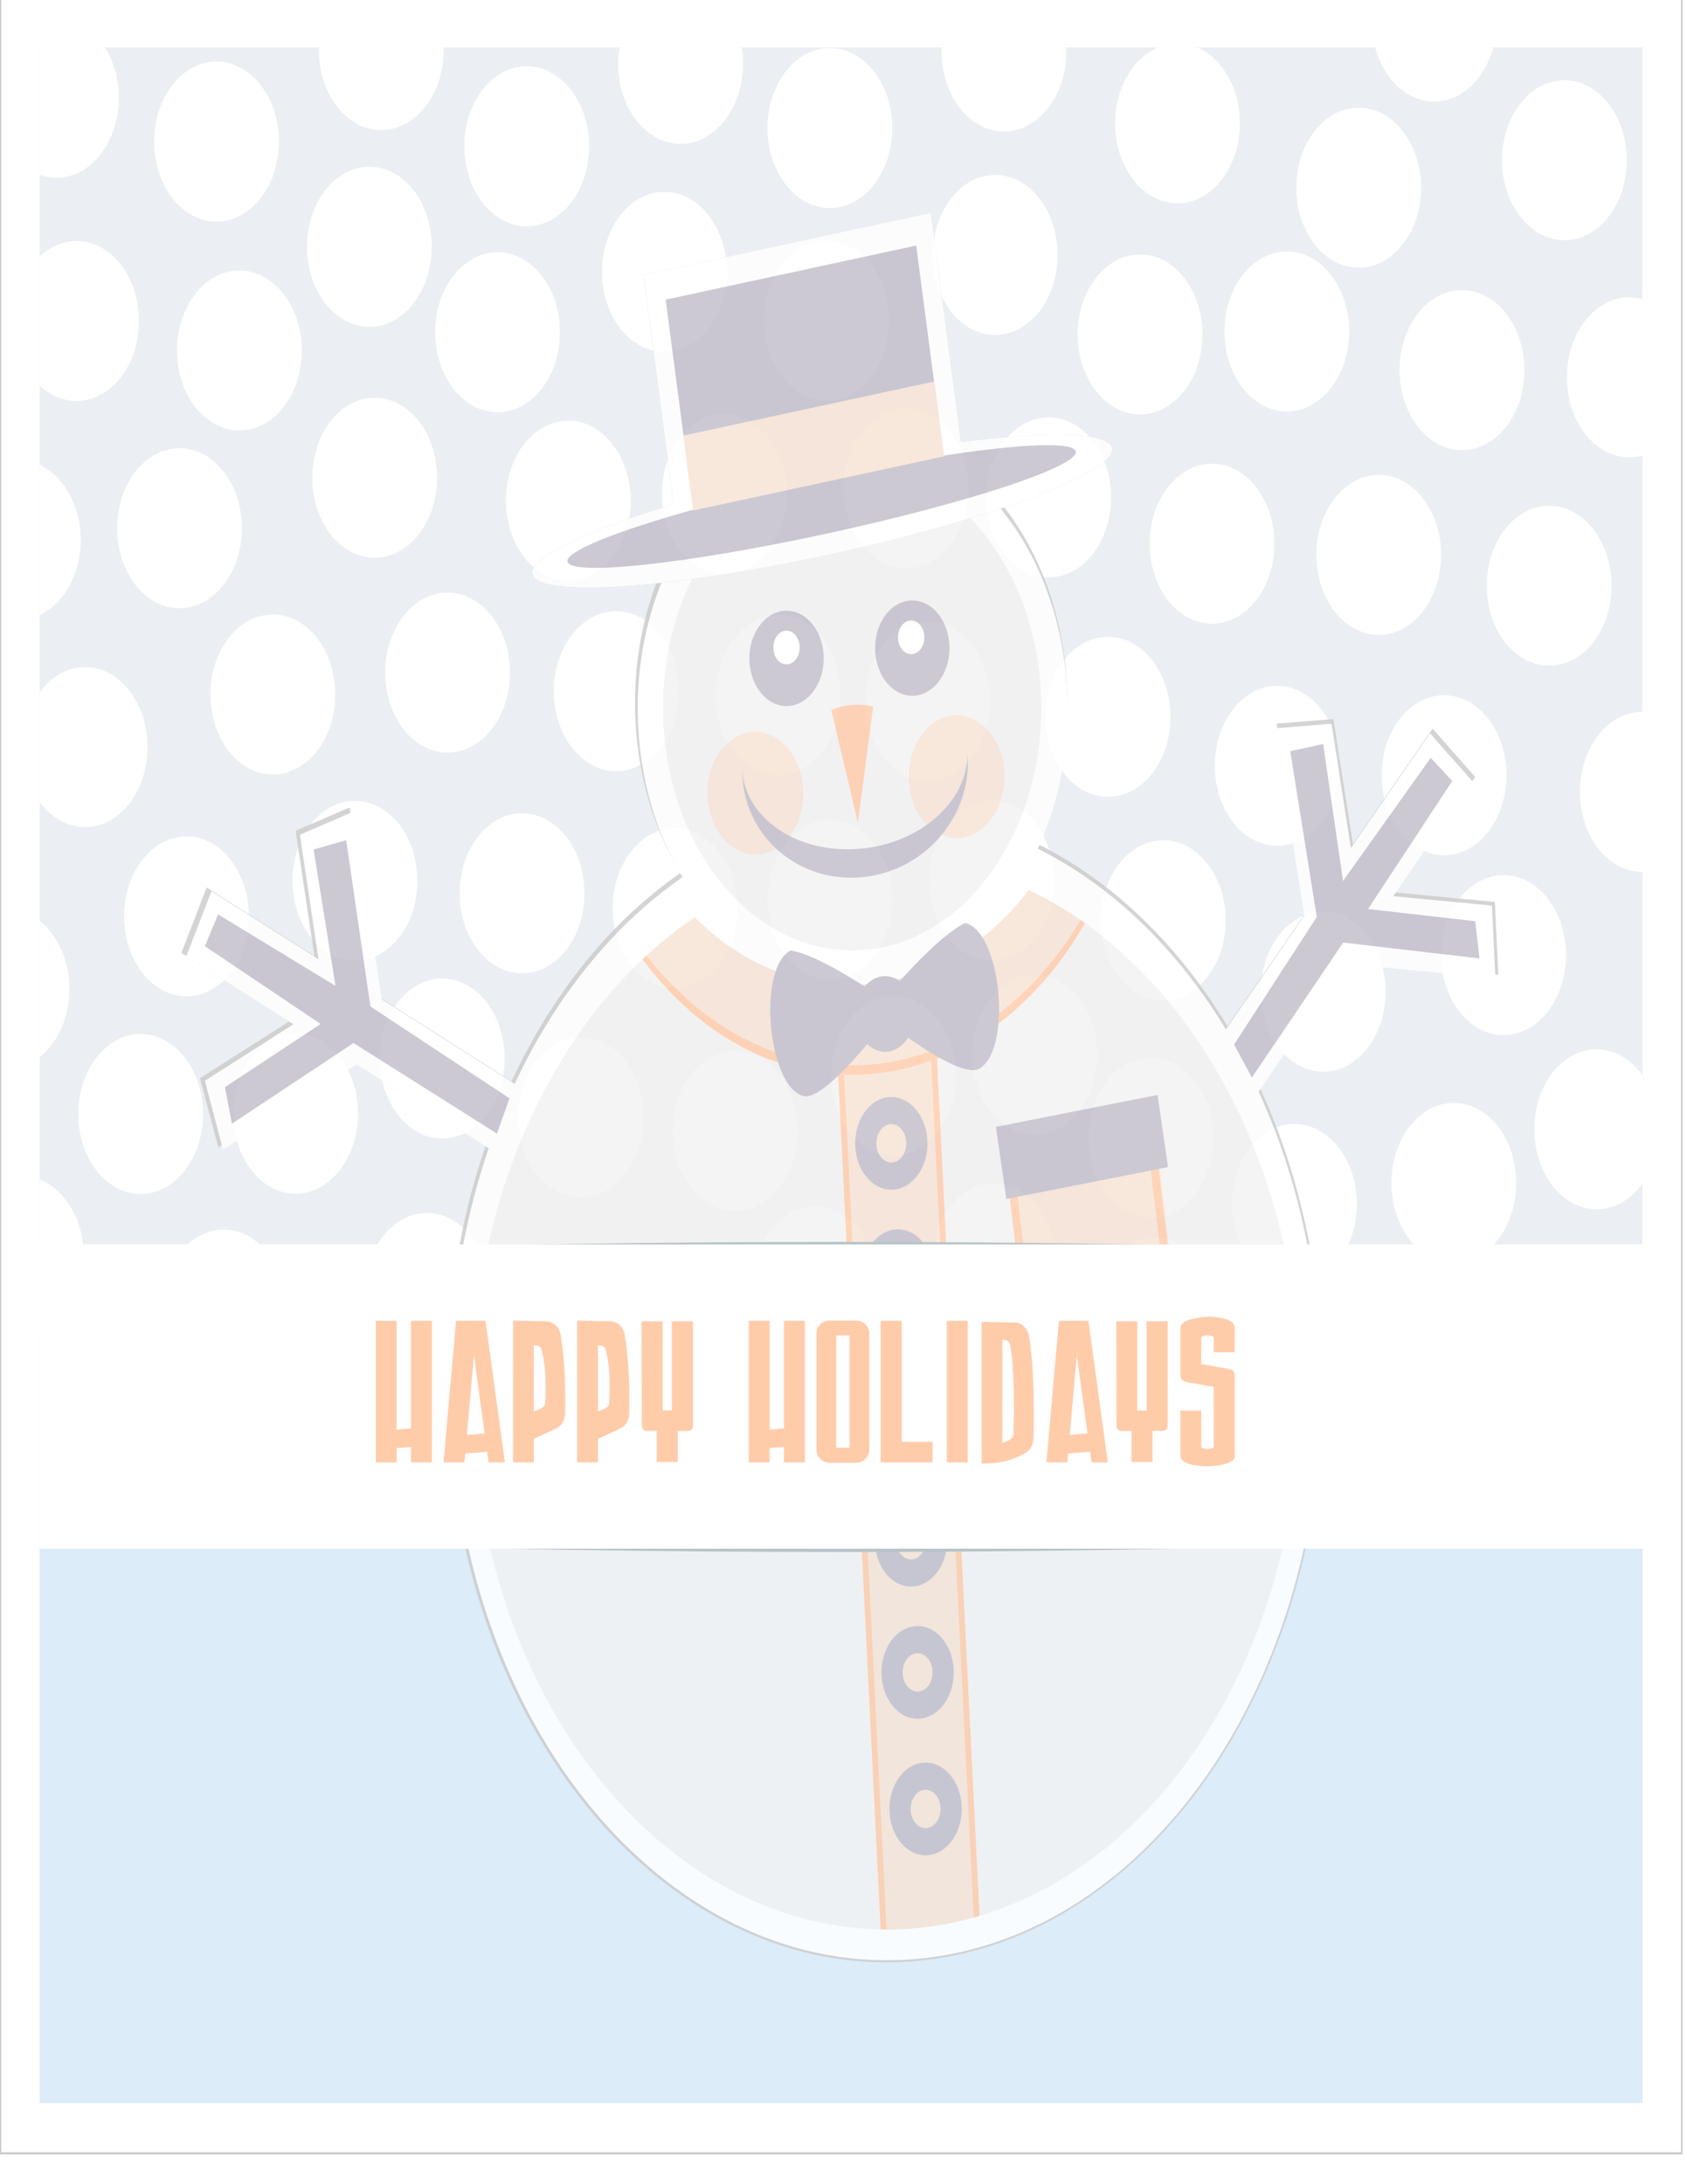 <?xml version="1.0" encoding="UTF-8" standalone="no"?>
<!-- Created with Inkscape (http://www.inkscape.org/) -->

<svg
   xmlns:dc="http://purl.org/dc/elements/1.1/"
   xmlns:cc="http://creativecommons.org/ns#"
   xmlns:rdf="http://www.w3.org/1999/02/22-rdf-syntax-ns#"
   xmlns:svg="http://www.w3.org/2000/svg"
   xmlns="http://www.w3.org/2000/svg"
   xmlns:sodipodi="http://sodipodi.sourceforge.net/DTD/sodipodi-0.dtd"
   xmlns:inkscape="http://www.inkscape.org/namespaces/inkscape"
   id="svg2"
   sodipodi:docname="Christmas_watermark_snowman.svg"
   viewBox="0 0 850 1100"
   version="1.1"
   inkscape:version="0.91 r13843"
   width="850"
   height="1100">
  <title
     id="title4491">Christmas_watermark_snowman</title>
  <defs
     id="defs4">
    <clipPath
       id="clipPath4848"
       clipPathUnits="userSpaceOnUse">
      <path
         id="path4850"
         style="fill:#ebebeb"
         inkscape:connector-curvature="0"
         d="m 1116.9,51.172 952.38,0 0,952.38 -952.38,0 z" />
    </clipPath>
    <filter
       style="color-interpolation-filters:sRGB"
       id="filter6932"
       inkscape:collect="always">
      <feGaussianBlur
         id="feGaussianBlur6934"
         stdDeviation="2.952"
         inkscape:collect="always" />
    </filter>
    <filter
       style="color-interpolation-filters:sRGB"
       id="filter7008"
       inkscape:collect="always">
      <feGaussianBlur
         id="feGaussianBlur7010"
         stdDeviation="1.193"
         inkscape:collect="always" />
    </filter>
    <filter
       style="color-interpolation-filters:sRGB"
       id="filter4199"
       height="1.757"
       width="1.018"
       y="-0.378"
       x="-0.009"
       inkscape:collect="always">
      <feGaussianBlur
         id="feGaussianBlur4201"
         stdDeviation="2.543"
         inkscape:collect="always" />
    </filter>
    <filter
       style="color-interpolation-filters:sRGB"
       id="filter4195"
       height="1.757"
       width="1.018"
       y="-0.378"
       x="-0.009"
       inkscape:collect="always">
      <feGaussianBlur
         id="feGaussianBlur4197"
         stdDeviation="2.543"
         inkscape:collect="always" />
    </filter>
  </defs>
  <sodipodi:namedview
     id="base"
     bordercolor="#666666"
     inkscape:pageshadow="2"
     inkscape:window-y="-3"
     pagecolor="#ffffff"
     inkscape:showpageshadow="false"
     inkscape:window-maximized="0"
     inkscape:zoom="0.23835491"
     inkscape:window-x="373"
     inkscape:window-height="985"
     showgrid="false"
     borderopacity="1.0"
     inkscape:current-layer="layer1"
     inkscape:cx="424.94406"
     inkscape:cy="216.14407"
     showguides="true"
     inkscape:guide-bbox="true"
     inkscape:window-width="1034"
     inkscape:pageopacity="0.0"
     inkscape:document-units="px"
     fit-margin-top="0"
     fit-margin-left="0"
     fit-margin-right="0"
     fit-margin-bottom="0" />
  <g
     id="layer1"
     inkscape:label="Layer 1"
     inkscape:groupmode="layer"
     transform="translate(-434.565,-4.586)">
    <g
       id="g7243"
       transform="matrix(0.848,0,0,1.087,-39.057,-1193.978)">
      <path
         id="path6493"
         style="fill:#ffffff;stroke:#cccccc;stroke-width:0.999"
         inkscape:connector-curvature="0"
         d="m 558.77,1101.3 999,0 0,999 -999,0 z" />
      <path
         id="path6495"
         style="fill:#ebeff3"
         inkscape:connector-curvature="0"
         d="m 582.08,1124.6 952.38,0 0,952.38 -952.38,0 z" />
      <path
         id="path6497"
         d="m 582.08,1762.3 952.38,0 0,314.71 -952.38,0 z"
         style="fill:#cae9ff;opacity:0.418;fill-opacity:1"
         inkscape:connector-curvature="0" />
      <path
         id="path6499"
         style="fill:#ffffff"
         inkscape:connector-curvature="0"
         d="m 1445.7,1124.6 c -4.978,14.589 -18.785,25.089 -35.06,25.089 -16.275,0 -30.081,-10.5 -35.06,-25.089 l 70.119,0 z m -175.95,0 c 14.774,4.874 25.446,18.772 25.446,35.179 0,20.464 -16.589,37.054 -37.054,37.054 -20.464,0 -37.054,-16.589 -37.054,-37.054 0,-16.406 10.673,-30.305 25.446,-35.179 l 23.214,0 z m -77.738,0 c 0.031,0.622 0.06,1.246 0.06,1.875 0,20.464 -16.589,37.054 -37.054,37.054 -20.464,0 -37.054,-16.589 -37.054,-37.054 0,-0.629 0.028,-1.253 0.059,-1.875 l 73.988,0 z m -192.83,0 c 0.514,2.458 0.774,5.008 0.774,7.619 0,20.464 -16.619,37.054 -37.083,37.054 -20.464,0 -37.054,-16.589 -37.054,-37.054 0,-2.611 0.26,-5.161 0.774,-7.619 l 72.589,0 z m -177.11,0 c 0.013,0.406 0.03,0.811 0.03,1.22 0,20.464 -16.619,37.054 -37.083,37.054 -20.464,0 -37.054,-16.589 -37.054,-37.054 0,-0.41 0.017,-0.814 0.03,-1.22 l 74.077,0 z m -201.22,0 c 5.173,6.371 8.274,14.487 8.274,23.333 0,20.464 -16.589,37.054 -37.054,37.054 -3.468,0 -6.816,-0.478 -10,-1.369 l 0,-59.018 38.78,0 z m 430.74,0.298 c 20.464,0 37.054,16.589 37.054,37.054 0,20.464 -16.589,37.054 -37.054,37.054 -20.464,0 -37.054,-16.589 -37.054,-37.054 0,-20.464 16.589,-37.054 37.054,-37.054 z m -364.4,6.28 c 20.464,0 37.054,16.589 37.054,37.054 0,20.464 -16.589,37.054 -37.054,37.054 -20.464,0 -37.054,-16.589 -37.054,-37.054 0,-20.464 16.589,-37.054 37.054,-37.054 z m 184.29,2.173 c 20.464,0 37.054,16.619 37.054,37.083 0,20.464 -16.589,37.054 -37.054,37.054 -20.464,0 -37.054,-16.589 -37.054,-37.054 0,-20.464 16.589,-37.083 37.054,-37.083 z m 616.55,6.458 c 20.464,0 37.054,16.589 37.054,37.054 0,20.464 -16.589,37.054 -37.054,37.054 -20.464,0 -37.054,-16.589 -37.054,-37.054 0,-20.464 16.589,-37.054 37.054,-37.054 z m -122.23,12.738 c 20.464,0 37.054,16.589 37.054,37.054 0,20.464 -16.589,37.054 -37.054,37.054 -20.464,0 -37.054,-16.589 -37.054,-37.054 0,-20.464 16.589,-37.054 37.054,-37.054 z m -587.8,27.351 c 20.464,0 37.054,16.589 37.054,37.054 0,20.464 -16.589,37.083 -37.054,37.083 -20.464,0 -37.054,-16.619 -37.054,-37.083 0,-20.464 16.589,-37.054 37.054,-37.054 z m 371.82,3.809 c 20.464,0 37.054,16.589 37.054,37.054 0,20.464 -16.589,37.054 -37.054,37.054 -20.464,0 -37.054,-16.589 -37.054,-37.054 0,-20.464 16.589,-37.054 37.054,-37.054 z m -196.52,7.827 c 20.464,0 37.054,16.589 37.054,37.054 0,20.464 -16.589,37.054 -37.054,37.054 -20.464,0 -37.054,-16.589 -37.054,-37.054 0,-20.464 16.589,-37.054 37.054,-37.054 z m 96.399,22.708 c 20.464,0 37.054,16.589 37.054,37.054 0,20.464 -16.589,37.054 -37.054,37.054 -20.464,0 -37.054,-16.589 -37.054,-37.054 0,-20.464 16.589,-37.054 37.054,-37.054 z m -445.71,0.06 c 20.464,0 37.054,16.589 37.054,37.054 0,20.464 -16.589,37.054 -37.054,37.054 -8.198,0 -15.768,-2.666 -21.905,-7.173 l 0,-59.762 c 6.137,-4.507 13.707,-7.173 21.905,-7.173 z m 719.11,4.851 c 20.464,0 37.054,16.589 37.054,37.054 0,20.464 -16.589,37.054 -37.054,37.054 -20.464,0 -37.054,-16.589 -37.054,-37.054 0,-20.464 16.589,-37.054 37.054,-37.054 z m -468.96,0.357 c 20.464,0 37.054,16.589 37.054,37.054 0,20.464 -16.589,37.054 -37.054,37.054 -20.464,0 -37.054,-16.589 -37.054,-37.054 0,-20.464 16.589,-37.054 37.054,-37.054 z m 381.76,1.012 c 20.464,0 37.054,16.589 37.054,37.054 0,20.464 -16.589,37.054 -37.054,37.054 -20.464,0 -37.054,-16.589 -37.054,-37.054 0,-20.464 16.589,-37.054 37.054,-37.054 z m -535.15,7.441 c 20.464,0 37.054,16.589 37.054,37.054 0,20.464 -16.589,37.054 -37.054,37.054 -20.464,0 -37.054,-16.589 -37.054,-37.054 0,-20.464 16.589,-37.054 37.054,-37.054 z m 726.43,9.107 c 20.464,0 37.054,16.589 37.054,37.054 0,20.464 -16.589,37.054 -37.054,37.054 -20.464,0 -37.054,-16.589 -37.054,-37.054 0,-20.464 16.589,-37.054 37.054,-37.054 z m 99.405,3.333 c 2.707,0 5.345,0.282 7.887,0.833 l 0,72.44 c -2.542,0.551 -5.18,0.833 -7.887,0.833 -20.464,0 -37.054,-16.589 -37.054,-37.054 0,-20.464 16.589,-37.054 37.054,-37.054 z m -745.45,46.518 c 20.464,0 37.054,16.589 37.054,37.054 0,20.464 -16.589,37.054 -37.054,37.054 -20.464,0 -37.054,-16.589 -37.054,-37.054 0,-20.464 16.589,-37.054 37.054,-37.054 z m 315.71,4.792 c 20.464,0 37.054,16.589 37.054,37.054 0,20.464 -16.589,37.054 -37.054,37.054 -20.464,0 -37.083,-16.589 -37.083,-37.054 0,-20.464 16.619,-37.054 37.083,-37.054 z m -107.95,2.679 c 20.464,0 37.054,16.589 37.054,37.054 0,20.464 -16.589,37.054 -37.054,37.054 -20.464,0 -37.054,-16.589 -37.054,-37.054 0,-20.464 16.589,-37.054 37.054,-37.054 z m 192.71,1.637 c 20.464,0 37.054,16.589 37.054,37.054 0,20.464 -16.589,37.054 -37.054,37.054 -20.464,0 -37.054,-16.589 -37.054,-37.054 0,-20.464 16.589,-37.054 37.054,-37.054 z m -285.42,1.518 c 20.464,0 37.054,16.589 37.054,37.054 0,20.464 -16.589,37.054 -37.054,37.054 -20.464,0 -37.054,-16.589 -37.054,-37.054 0,-20.464 16.589,-37.054 37.054,-37.054 z m -231.01,12.768 c 20.464,0 37.054,16.589 37.054,37.054 0,20.464 -16.589,37.054 -37.054,37.054 -20.464,0 -37.054,-16.589 -37.054,-37.054 0,-20.464 16.589,-37.054 37.054,-37.054 z m 613.48,7.173 c 20.464,0 37.054,16.589 37.054,37.054 0,20.464 -16.589,37.054 -37.054,37.054 -20.464,0 -37.054,-16.589 -37.054,-37.054 0,-20.464 16.589,-37.054 37.054,-37.054 z m -696.58,0.476 c 14.22,5.178 24.375,18.81 24.375,34.822 0,16.011 -10.155,29.644 -24.375,34.821 l 0,-69.643 z m 795.65,4.702 c 20.464,0 37.054,16.589 37.054,37.054 0,20.464 -16.589,37.054 -37.054,37.054 -20.464,0 -37.054,-16.589 -37.054,-37.054 0,-20.464 16.589,-37.054 37.054,-37.054 z m 101.25,14.286 c 20.464,0 37.054,16.589 37.054,37.054 0,20.464 -16.589,37.054 -37.054,37.054 -20.464,0 -37.054,-16.589 -37.054,-37.054 0,-20.464 16.589,-37.054 37.054,-37.054 z m -654.52,40.238 c 20.464,0 37.054,16.619 37.054,37.083 0,20.464 -16.589,37.054 -37.054,37.054 -20.464,0 -37.054,-16.589 -37.054,-37.054 0,-20.464 16.589,-37.083 37.054,-37.083 z m 100.18,8.631 c 20.464,0 37.054,16.589 37.054,37.054 0,20.464 -16.589,37.054 -37.054,37.054 -20.464,0 -37.054,-16.589 -37.054,-37.054 0,-20.464 16.589,-37.054 37.054,-37.054 z m -204.02,1.548 c 20.464,0 37.054,16.589 37.054,37.054 0,20.464 -16.589,37.054 -37.054,37.054 -20.464,0 -37.054,-16.589 -37.054,-37.054 0,-20.464 16.589,-37.054 37.054,-37.054 z m 300.24,0.268 c 20.464,0 37.054,16.589 37.054,37.054 0,20.464 -16.589,37.054 -37.054,37.054 -20.464,0 -37.054,-16.589 -37.054,-37.054 0,-20.464 16.589,-37.054 37.054,-37.054 z m 88.75,2.827 c 20.464,0 37.054,16.589 37.054,37.054 0,20.464 -16.589,37.054 -37.054,37.054 -20.464,0 -37.054,-16.589 -37.054,-37.054 0,-20.464 16.589,-37.054 37.054,-37.054 z m 107.29,7.232 c 20.464,0 37.054,16.589 37.054,37.054 0,20.464 -16.589,37.054 -37.054,37.054 -20.464,0 -37.054,-16.589 -37.054,-37.054 0,-20.464 16.589,-37.054 37.054,-37.054 z m -607.8,14.048 c 20.464,0 37.054,16.589 37.054,37.054 0,20.464 -16.589,37.054 -37.054,37.054 -10.661,0 -20.264,-4.519 -27.024,-11.726 l 0,-50.655 c 6.76,-7.207 16.363,-11.726 27.024,-11.726 z m 708.27,8.631 c 20.464,0 37.054,16.589 37.054,37.054 0,20.464 -16.589,37.054 -37.054,37.054 -20.464,0 -37.054,-16.589 -37.054,-37.054 0,-20.464 16.589,-37.054 37.054,-37.054 z m 99.196,4.375 c 20.464,0 37.054,16.589 37.054,37.054 0,20.464 -16.589,37.054 -37.054,37.054 -20.464,0 -37.054,-16.589 -37.054,-37.054 0,-20.464 16.589,-37.054 37.054,-37.054 z m 117.89,7.738 0,74.107 c -0.05,2e-4 -0.099,0 -0.149,0 -20.464,0 -37.054,-16.589 -37.054,-37.054 0,-20.464 16.589,-37.054 37.054,-37.054 0.05,0 0.099,-3e-4 0.149,0 z m -386.7,41.042 c 20.464,0 37.054,16.589 37.054,37.054 0,20.464 -16.589,37.054 -37.054,37.054 -20.464,0 -37.054,-16.589 -37.054,-37.054 0,-20.464 16.589,-37.054 37.054,-37.054 z m -378.33,0.149 c 20.464,0 37.054,16.589 37.054,37.054 0,20.464 -16.589,37.054 -37.054,37.054 -20.464,0 -37.054,-16.589 -37.054,-37.054 0,-20.464 16.589,-37.054 37.054,-37.054 z m 99.286,5.774 c 20.464,0 37.054,16.589 37.054,37.054 0,20.464 -16.589,37.054 -37.054,37.054 -20.464,0 -37.054,-16.589 -37.054,-37.054 0,-20.464 16.589,-37.054 37.054,-37.054 z m 182.89,3.036 c 20.464,0 37.054,16.589 37.054,37.054 0,20.464 -16.589,37.054 -37.054,37.054 -20.464,0 -37.054,-16.589 -37.054,-37.054 0,-20.464 16.589,-37.054 37.054,-37.054 z m -91.964,3.809 c 20.464,0 37.054,16.589 37.054,37.054 0,20.464 -16.589,37.054 -37.054,37.054 -20.464,0 -37.054,-16.589 -37.054,-37.054 0,-20.464 16.589,-37.054 37.054,-37.054 z m -290.3,3.839 c 20.464,0 37.054,16.589 37.054,37.054 0,20.464 -16.589,37.054 -37.054,37.054 -20.464,0 -37.054,-16.589 -37.054,-37.054 0,-20.464 16.589,-37.054 37.054,-37.054 z m 580.36,1.815 c 20.464,0 37.083,16.589 37.083,37.054 0,20.464 -16.619,37.054 -37.083,37.054 -20.464,0 -37.054,-16.589 -37.054,-37.054 0,-20.464 16.589,-37.054 37.054,-37.054 z m 202.2,16.131 c 20.464,0 37.054,16.589 37.054,37.054 0,20.464 -16.589,37.054 -37.054,37.054 -20.464,0 -37.054,-16.589 -37.054,-37.054 0,-20.464 16.589,-37.054 37.054,-37.054 z m -107.17,16.964 c 20.464,0 37.054,16.589 37.054,37.054 0,20.464 -16.589,37.054 -37.054,37.054 -20.464,0 -37.054,-16.589 -37.054,-37.054 0,-20.464 16.589,-37.054 37.054,-37.054 z m -762.65,4.256 c 10.574,6.526 17.619,18.21 17.619,31.548 0,13.338 -7.045,25.022 -17.619,31.548 l 0,-63.095 z m 591.28,24.911 c 20.464,0 37.054,16.589 37.054,37.054 0,20.464 -16.589,37.054 -37.054,37.054 -20.464,0 -37.054,-16.589 -37.054,-37.054 0,-20.464 16.589,-37.054 37.054,-37.054 z M 821.274,1556 c 20.464,0 37.054,16.589 37.054,37.054 0,20.464 -16.589,37.054 -37.054,37.054 -20.464,0 -37.054,-16.589 -37.054,-37.054 0,-20.464 16.589,-37.054 37.054,-37.054 z m 268.07,8.095 c 20.464,0 37.054,16.589 37.054,37.054 0,20.464 -16.589,37.054 -37.054,37.054 -20.464,0 -37.054,-16.589 -37.054,-37.054 0,-20.464 16.589,-37.054 37.054,-37.054 z m -355.18,17.47 c 20.464,0 37.054,16.589 37.054,37.054 0,20.464 -16.589,37.054 -37.054,37.054 -20.464,0 -37.054,-16.589 -37.054,-37.054 0,-20.464 16.589,-37.054 37.054,-37.054 z m -92.083,0.149 c 20.464,0 37.054,16.589 37.054,37.054 0,20.464 -16.589,37.054 -37.054,37.054 -20.464,0 -37.054,-16.589 -37.054,-37.054 0,-20.464 16.589,-37.054 37.054,-37.054 z m 261.61,1.548 c 20.464,0 37.054,16.589 37.054,37.054 0,20.464 -16.589,37.054 -37.054,37.054 -20.464,0 -37.054,-16.589 -37.054,-37.054 0,-20.464 16.589,-37.054 37.054,-37.054 z m 603.51,5.536 c 10.781,0 20.491,4.614 27.262,11.964 l 0,50.178 c -6.771,7.35 -16.48,11.964 -27.262,11.964 -20.464,0 -37.054,-16.589 -37.054,-37.054 0,-20.464 16.589,-37.054 37.054,-37.054 z m -511.88,0.714 c 20.465,0 37.054,16.589 37.054,37.054 0,20.464 -16.589,37.054 -37.054,37.054 -20.464,0 -37.054,-16.589 -37.054,-37.054 0,-20.464 16.589,-37.054 37.054,-37.054 z m 247.02,3.214 c 20.464,0 37.054,16.589 37.054,37.054 0,20.464 -16.589,37.054 -37.054,37.054 -20.464,0 -37.054,-16.589 -37.054,-37.054 0,-20.464 16.589,-37.054 37.054,-37.054 z m 179.97,20.923 c 20.464,0 37.054,16.589 37.054,37.054 0,20.464 -16.589,37.054 -37.054,37.054 -20.464,0 -37.054,-16.589 -37.054,-37.054 0,-20.464 16.589,-37.054 37.054,-37.054 z m -94.673,9.732 c 20.464,0 37.054,16.589 37.054,37.054 0,20.464 -16.589,37.054 -37.054,37.054 -20.464,0 -37.054,-16.589 -37.054,-37.054 0,-20.464 16.589,-37.054 37.054,-37.054 z m -745.57,25.744 c 15.176,4.635 26.22,18.753 26.22,35.446 0,16.693 -11.044,30.811 -26.22,35.446 l 0,-70.893 z m 566.96,1.726 c 20.464,0 37.054,16.589 37.054,37.054 0,20.464 -16.589,37.054 -37.054,37.054 -20.464,0 -37.054,-16.589 -37.054,-37.054 0,-20.464 16.589,-37.054 37.054,-37.054 z m -106.1,10.684 c 20.464,0 37.054,16.589 37.054,37.054 0,20.464 -16.589,37.054 -37.054,37.054 -20.464,0 -37.054,-16.589 -37.054,-37.054 0,-20.464 16.589,-37.054 37.054,-37.054 z m -230.63,3.095 c 20.464,0 37.054,16.589 37.054,37.054 0,20.464 -16.589,37.054 -37.054,37.054 -20.464,0 -37.054,-16.589 -37.054,-37.054 0,-20.464 16.589,-37.054 37.054,-37.054 z m -120.92,7.708 c 20.464,0 37.054,16.589 37.054,37.054 0,20.464 -16.589,37.054 -37.054,37.054 -20.464,0 -37.054,-16.589 -37.054,-37.054 0,-20.464 16.589,-37.054 37.054,-37.054 z m 553.13,3.571 c 20.464,0 37.054,16.589 37.054,37.054 0,20.464 -16.589,37.054 -37.054,37.054 -20.464,0 -37.054,-16.589 -37.054,-37.054 0,-20.464 16.589,-37.054 37.054,-37.054 z m -309.08,13.006 c 20.464,0 37.054,16.589 37.054,37.054 0,20.464 -16.589,37.054 -37.054,37.054 -20.464,0 -37.054,-16.589 -37.054,-37.054 0,-20.464 16.589,-37.054 37.054,-37.054 z m 388.24,20.893 c 20.464,0 37.054,16.589 37.054,37.054 0,20.464 -16.589,37.054 -37.054,37.054 -20.464,0 -37.054,-16.589 -37.054,-37.054 0,-20.464 16.589,-37.054 37.054,-37.054 z" />
      <g
         id="g7203"
         transform="matrix(1.036,-0.066,0.066,1.036,-126.88,3.939)"
         style="opacity:0.836">
        <path
           id="path6927"
           style="fill:#cccccc;filter:url(#filter6932)"
           transform="matrix(1.006,0,0,1.006,-6.796,-8.501)"
           inkscape:connector-curvature="0"
           d="m 1058.3,1319.2 c -67.913,0 -122.97,55.056 -122.97,122.97 0,25.604 7.829,49.375 21.219,69.063 -40.983,18.874 -76.11,48.798 -101.78,86.094 l -73.5,-42.469 -10.688,-84.625 -31.312,8.375 7.094,56.094 -59.219,-34.188 -16.188,28.062 59.219,34.219 -52.188,21.906 8.438,31.312 78.688,-33.062 73.031,42.156 c -18.523,35.831 -29.031,76.717 -29.031,120.12 0,141.52 111.57,256.25 249.19,256.25 137.61,0 249.16,-114.73 249.16,-256.25 0,-42.354 -9.996,-82.301 -27.688,-117.5 l 53.75,-53.531 84.562,11.75 0.062,-32.438 -56.062,-7.781 48.469,-48.25 -22.875,-22.969 -48.437,48.25 -7.563,-56.062 -32.406,-0.031 11.438,84.531 -47.875,47.656 c -25.759,-38.002 -61.275,-68.496 -102.81,-87.625 13.39,-19.688 21.25,-43.458 21.25,-69.063 0,-67.913 -55.056,-122.97 -122.97,-122.97 z" />
        <path
           id="path6910"
           style="fill:#ffffff"
           inkscape:connector-curvature="0"
           transform="matrix(1.505,0,0,1.548,-643.14,-522.17)"
           d="m 1296,1466.4 c 0,91.431 -74.12,165.55 -165.55,165.55 -91.431,0 -165.55,-74.12 -165.55,-165.55 0,-91.431 74.12,-165.55 165.55,-165.55 91.431,0 165.55,74.12 165.55,165.55 z" />
        <path
           id="path6908"
           style="fill:#ffffff"
           inkscape:connector-curvature="0"
           transform="matrix(0.743,0,0,0.743,218.61,355.32)"
           d="m 1296,1466.4 c 0,91.431 -74.12,165.55 -165.55,165.55 -91.431,0 -165.55,-74.12 -165.55,-165.55 0,-91.431 74.12,-165.55 165.55,-165.55 91.431,0 165.55,74.12 165.55,165.55 z" />
        <g
           id="g7093"
           style="">
          <g
             id="g7085"
             style="">
            <path
               id="rect7025"
               style="fill:#ffffff"
               inkscape:connector-curvature="0"
               d="m 670.93,1530.9 59.234,34.199 -52.185,21.931 8.409,31.304 78.697,-33.073 82.314,47.524 16.199,-28.058 -82.364,-47.553 -10.671,-84.636 -31.315,8.369 7.089,56.119 -59.209,-34.184 -16.199,28.058 z" />
            <path
               id="path7036"
               sodipodi:nodetypes="ccccccccccccc"
               d="m 681.81,1527.1 63.894,38.859 -56.457,24.65 2.972,16.546 71.706,-31.52 79.358,45.547 8.229,-15.224 -76.875,-45.982 -9.117,-74.927 -18.887,2.932 8.642,61.556 -65.034,-36.126 z"
               style="fill:#c2bfcb"
               inkscape:connector-curvature="0" />
          </g>
          <g
             id="g7089"
             style="">
            <path
               id="path7053"
               d="m 1410.5,1499.8 -48.458,48.27 56.068,7.787 -0.084,32.414 -84.553,-11.743 -67.34,67.078 -22.865,-22.954 67.381,-67.119 -11.434,-84.536 32.414,0.043 7.568,56.056 48.438,-48.249 22.865,22.954 z"
               style="fill:#ffffff"
               inkscape:connector-curvature="0" />
            <path
               id="path7055"
               sodipodi:nodetypes="ccccccccccccc"
               inkscape:connector-curvature="0"
               style="fill:#c2bfcb"
               d="m 1399,1498.9 -51.765,53.971 60.895,9.316 1.379,16.754 -77.398,-12.037 -56.007,56.811 -9.192,-15.364 50.823,-53.829 -10.44,-74.754 19.006,-2.019 7.464,61.71 53.569,-51.623 z" />
          </g>
        </g>
        <path
           id="path6916"
           style="fill:#f2f2f2"
           transform="translate(0,2.362)"
           inkscape:connector-curvature="0"
           d="m 1058.3,1333.9 c -59.786,0 -108.28,48.464 -108.28,108.25 0,59.786 48.495,108.25 108.28,108.25 59.786,0 108.25,-48.464 108.25,-108.25 0,-59.786 -48.464,-108.25 -108.25,-108.25 z m -95.75,195.75 c -83.115,37.161 -141.12,121.22 -141.12,218.97 0,132.18 106.06,239.31 236.87,239.31 130.81,0 236.84,-107.14 236.84,-239.31 0,-97.745 -58.01,-181.81 -141.12,-218.97 -24.609,22.268 -58.406,36.031 -95.719,36.031 -37.312,0 -71.141,-13.763 -95.75,-36.031 z" />
        <g
           id="g6964"
           transform="translate(0.002,0)"
           style="">
          <path
             id="path6952"
             d="m 1000.6,1451.6 c -15.123,0 -27.375,12.252 -27.375,27.375 0,15.123 12.252,27.375 27.375,27.375 15.123,0 27.375,-12.252 27.375,-27.375 0,-15.123 -12.252,-27.375 -27.375,-27.375 z m 115.38,0 c -15.123,0 -27.375,12.252 -27.375,27.375 0,15.123 12.252,27.375 27.375,27.375 15.123,0 27.375,-12.252 27.375,-27.375 0,-15.123 -12.252,-27.375 -27.375,-27.375 z"
             style="fill:#f7e3d5"
             inkscape:connector-curvature="0" />
          <path
             id="path6923"
             d="m 1022.2,1398.8 c -11.755,0 -21.281,9.526 -21.281,21.281 0,11.755 9.527,21.281 21.281,21.281 11.755,0 21.281,-9.526 21.281,-21.281 0,-11.755 -9.527,-21.281 -21.281,-21.281 z m 72.125,0 c -11.755,0 -21.281,9.526 -21.281,21.281 0,11.755 9.527,21.281 21.281,21.281 11.755,0 21.281,-9.526 21.281,-21.281 0,-11.755 -9.527,-21.281 -21.281,-21.281 z"
             style="opacity:0.538;fill:#9893aa"
             inkscape:connector-curvature="0" />
          <path
             id="rect6936"
             d="m 1058.3,1443.2 c -4.121,0 -8.147,0.519 -12.023,1.494 l 12.023,51.105 12.023,-51.105 c -3.883,-0.979 -7.894,-1.494 -12.023,-1.494 z"
             style="fill:#ffccaa"
             inkscape:connector-curvature="0" />
          <path
             id="path6944"
             d="m 993.72,1469.1 c -0.027,0.501 -0.068,1.01 -0.068,1.516 0,0.044 -1.2e-4,0.087 0,0.131 -2.4e-4,0.035 0,0.069 0,0.104 0,0.658 0.018,1.309 0.068,1.96 1.339,26.403 29.733,47.475 64.562,47.475 34.829,0 63.19,-21.072 64.528,-47.475 0.05,-0.651 0.064,-1.302 0.068,-1.96 0,-0.079 5e-4,-0.157 0,-0.235 0,-0.506 -0.012,-1.014 -0.034,-1.516 -1.205,21.35 -29.646,38.435 -64.562,38.435 -34.917,0 -63.358,-17.085 -64.562,-38.435 z"
             sodipodi:nodetypes="cscccsccccscc"
             style="fill:#c2bfcb"
             inkscape:connector-curvature="0" />
          <path
             id="path6959"
             d="m 1022.5,1407.7 c -4.156,0 -7.531,3.375 -7.531,7.531 0,4.156 3.375,7.531 7.531,7.531 4.156,0 7.531,-3.375 7.531,-7.531 0,-4.156 -3.375,-7.531 -7.531,-7.531 z m 71.5,0 c -4.156,0 -7.531,3.375 -7.531,7.531 0,4.156 3.375,7.531 7.531,7.531 4.156,0 7.531,-3.375 7.531,-7.531 0,-4.156 -3.375,-7.531 -7.531,-7.531 z"
             style="fill:#ffffff"
             inkscape:connector-curvature="0" />
        </g>
        <g
           id="g7018"
           transform="matrix(0.995,-0.103,0.103,0.995,-150.82,116.66)"
           style="">
          <path
             id="rect6983"
             d="m 979.92,1234.5 0,103.72 c -50.665,3.413 -84.812,9.822 -84.812,17.188 0,10.938 75.292,19.812 168.19,19.812 92.896,0 168.22,-8.874 168.22,-19.812 0,-7.365 -34.179,-13.775 -84.844,-17.188 l 0,-103.72 -166.75,0 z"
             style="fill:#cccccc;filter:url(#filter7008)"
             inkscape:connector-curvature="0" />
          <path
             id="path6975"
             d="m 979.95,1234.5 0,103.72 c -50.673,3.412 -84.844,9.822 -84.844,17.188 0,10.938 75.292,19.812 168.19,19.812 92.896,0 168.22,-8.874 168.22,-19.812 0,-7.365 -34.179,-13.775 -84.844,-17.188 l 0,-103.72 -166.72,0 z"
             style="fill:#ffffff"
             inkscape:connector-curvature="0" />
          <path
             id="path6981"
             d="m 990.62,1247.5 0,95.031 c -44.646,2.134 -74.812,6.182 -74.812,10.812 0,6.857 66.032,12.406 147.5,12.406 81.468,0 147.5,-5.549 147.5,-12.406 0,-4.63 -30.167,-8.678 -74.812,-10.812 l 0,-95.031 -145.38,0 z"
             style="fill:#c2bfcb"
             inkscape:connector-curvature="0" />
          <path
             id="rect7016"
             style="fill:#f7e3d5"
             inkscape:connector-curvature="0"
             d="m 990.5,1309 145.63,0 0,33.873 -145.63,0 z" />
        </g>
        <g
           id="g7188"
           style="">
          <path
             id="rect7123"
             d="m 1039.9,1576.8 0,410.5 c 6.065,0.47 12.19,0.688 18.375,0.688 13.101,0 25.947,-1.09 38.469,-3.156 l 0,-408.03 -56.844,0 z"
             style="fill:#f7e3d5"
             transform="translate(0,2.362)"
             inkscape:connector-curvature="0" />
          <path
             id="path7110"
             d="m 1068.3,1619.2 c -11.428,0 -20.688,9.259 -20.688,20.688 0,11.428 9.259,20.687 20.688,20.687 11.428,0 20.687,-9.259 20.687,-20.687 0,-11.428 -9.259,-20.688 -20.687,-20.688 z m 0,12.125 c 4.732,0 8.562,3.83 8.562,8.563 0,4.732 -3.83,8.562 -8.562,8.562 -4.733,0 -8.563,-3.83 -8.563,-8.562 0,-4.733 3.83,-8.563 8.563,-8.563 z"
             style="fill:#c2bfcb"
             inkscape:connector-curvature="0" />
          <path
             id="path7115"
             style="fill:#c2bfcb"
             inkscape:connector-curvature="0"
             d="m 1068.3,1678.4 c -11.428,0 -20.688,9.259 -20.688,20.688 0,11.428 9.259,20.687 20.688,20.687 11.428,0 20.687,-9.259 20.687,-20.687 0,-11.428 -9.259,-20.688 -20.687,-20.688 z m 0,12.125 c 4.732,0 8.562,3.83 8.562,8.563 0,4.732 -3.83,8.562 -8.562,8.562 -4.733,0 -8.563,-3.83 -8.563,-8.562 0,-4.733 3.83,-8.563 8.563,-8.563 z" />
          <path
             id="path7117"
             d="m 1068.3,1737.5 c -11.428,0 -20.688,9.259 -20.688,20.688 0,11.428 9.259,20.687 20.688,20.687 11.428,0 20.687,-9.259 20.687,-20.687 0,-11.428 -9.259,-20.688 -20.687,-20.688 z m 0,12.125 c 4.732,0 8.562,3.83 8.562,8.563 0,4.732 -3.83,8.562 -8.562,8.562 -4.733,0 -8.563,-3.83 -8.563,-8.562 0,-4.733 3.83,-8.563 8.563,-8.563 z"
             style="fill:#c2bfcb"
             inkscape:connector-curvature="0" />
          <path
             id="path7119"
             style="fill:#c2bfcb"
             inkscape:connector-curvature="0"
             d="m 1068.3,1796.7 c -11.428,0 -20.688,9.259 -20.688,20.688 0,11.428 9.259,20.687 20.688,20.687 11.428,0 20.687,-9.259 20.687,-20.687 0,-11.428 -9.259,-20.688 -20.687,-20.688 z m 0,12.125 c 4.732,0 8.562,3.83 8.562,8.563 0,4.732 -3.83,8.562 -8.562,8.562 -4.733,0 -8.563,-3.83 -8.563,-8.562 0,-4.733 3.83,-8.563 8.563,-8.563 z" />
          <path
             id="path7121"
             d="m 1068.3,1855.8 c -11.428,0 -20.688,9.259 -20.688,20.688 0,11.428 9.259,20.687 20.688,20.687 11.428,0 20.687,-9.259 20.687,-20.687 0,-11.428 -9.259,-20.688 -20.687,-20.688 z m 0,12.125 c 4.732,0 8.562,3.83 8.562,8.563 0,4.732 -3.83,8.562 -8.562,8.562 -4.733,0 -8.563,-3.83 -8.563,-8.562 0,-4.733 3.83,-8.563 8.563,-8.563 z"
             style="fill:#c2bfcb"
             inkscape:connector-curvature="0" />
          <path
             id="path6916-2"
             style="fill:#f7e3d5"
             d="m 962.53,1529.7 c -10.813,4.835 -21.203,10.463 -31.094,16.813 30.299,36.292 75.877,59.406 126.84,59.406 50.967,0 96.527,-23.114 126.81,-59.406 -9.891,-6.349 -20.28,-11.978 -31.094,-16.813 -24.609,22.268 -58.406,36.031 -95.719,36.031 -37.312,0 -71.141,-13.763 -95.75,-36.031 z"
             sodipodi:nodetypes="ccsccsc"
             transform="translate(0,2.362)"
             inkscape:connector-curvature="0" />
          <path
             id="path7144"
             d="m 933.75,1545 c -0.777,0.486 -1.542,0.974 -2.312,1.469 26.607,31.87 64.994,53.59 108.47,58.406 l 0,382.38 c 1.111,0.086 2.229,0.117 3.344,0.188 l 0,-382.25 c 4.951,0.447 9.964,0.688 15.031,0.688 12.057,0 23.804,-1.326 35.125,-3.781 l 0,383.22 c 1.115,-0.168 2.234,-0.348 3.344,-0.531 l 0,-383.44 c 35.146,-8.396 65.929,-28.016 88.344,-54.875 -0.771,-0.495 -1.536,-0.983 -2.313,-1.469 -22.196,25.466 -52.081,44.047 -86.031,52.156 l 0,-20.406 -3.344,0 0,21.188 c -11.319,2.454 -23.07,3.75 -35.125,3.75 -5.065,0 -10.082,-0.241 -15.031,-0.688 l 0,-24.25 -3.344,0 0,23.938 c -42.22,-4.8 -79.65,-25.4 -106.15,-55.8 z"
             style="fill:#ffccaa"
             transform="translate(0,2.362)"
             inkscape:connector-curvature="0" />
          <path
             id="path7101"
             d="m 1016.1,1550.3 c -11.232,4.334 -13.888,21.606 -13.188,33.625 0.7,12.019 5.344,28.866 17.003,31.866 7.955,1.392 24.608,-10.496 37.468,-20.975 3.206,2.768 7.458,4.34 12.021,4.074 4.569,-0.266 8.603,-2.313 11.466,-5.442 13.988,8.918 31.888,18.79 39.627,16.484 11.232,-4.334 13.888,-21.606 13.188,-33.626 -0.7,-12.019 -5.344,-28.866 -17.003,-31.866 -10.888,3.304 -27.033,14.445 -38.992,23.486 -2.929,-1.927 -6.48,-2.962 -10.25,-2.743 -3.769,0.22 -7.2,1.661 -9.885,3.916 -12.929,-7.587 -30.261,-16.783 -41.455,-18.8 z"
             style="fill:#c2bfcb"
             inkscape:connector-curvature="0" />
          <g
             id="g7178"
             transform="matrix(0.996,-0.089,0.089,0.996,-139.69,97.21)"
             style="">
            <path
               id="rect7176"
               style="fill:#f7e3d5"
               inkscape:connector-curvature="0"
               d="m 1146.7,1656 52.675,0 c 9.264,0 16.722,8.085 16.722,18.128 l 0,71.604 c 0,10.043 -7.458,18.128 -16.722,18.128 l -52.675,0 c -9.264,0 -16.722,-8.085 -16.722,-18.128 l 0,-71.604 c 0,-10.043 7.458,-18.128 16.722,-18.128 z" />
            <path
               id="rect7183"
               d="m 1203.4,1638.1 c -0.567,-0.012 -1.142,0.011 -1.719,0.062 l -52.469,4.656 c -9.228,0.82 -15.921,9.559 -15.031,19.562 l 6.313,71.312 c 0.889,10.003 9.053,17.383 18.281,16.562 l 52.469,-4.656 c 9.228,-0.821 15.921,-9.528 15.031,-19.531 l -6.312,-71.344 c -0.834,-9.378 -8.061,-16.452 -16.562,-16.625 z m -2.406,5.844 c 7.615,0.155 14.066,6.506 14.812,14.906 l 5.688,63.875 c 0.797,8.96 -5.235,16.765 -13.5,17.5 l -47,4.187 c -8.265,0.735 -15.547,-5.884 -16.344,-14.844 l -5.688,-63.875 c -0.797,-8.96 5.235,-16.765 13.5,-17.5 l 47,-4.188 c 0.517,-0.046 1.024,-0.073 1.531,-0.062 z"
               style="fill:#ffccaa"
               transform="matrix(0.996,0.089,-0.089,0.996,147.55,-82.103)"
               inkscape:connector-curvature="0" />
            <path
               id="rect7174"
               style="fill:#c2bfcb"
               d="m 1126.2,1643.6 93.645,0 0.999,32.727 -93.645,0 z"
               sodipodi:nodetypes="ccccc"
               inkscape:connector-curvature="0"
               transform="translate(0,2.362)" />
          </g>
          <path
             id="path7241"
             style="fill:#c2bfcb"
             inkscape:connector-curvature="0"
             d="m 1069,1916.9 c -11.428,0 -20.688,9.259 -20.688,20.688 0,11.428 9.259,20.687 20.688,20.687 11.428,0 20.687,-9.259 20.687,-20.687 0,-11.428 -9.259,-20.688 -20.687,-20.688 z m 0,12.125 c 4.732,0 8.562,3.83 8.562,8.563 0,4.732 -3.83,8.562 -8.562,8.562 -4.733,0 -8.563,-3.83 -8.563,-8.562 0,-4.733 3.83,-8.563 8.563,-8.563 z" />
        </g>
      </g>
      <g
         id="g6531"
         transform="translate(-542.6,0)">
        <g
           id="g6533"
           transform="matrix(1.27,0,0,1.073,1128.4,1044.1)">
          <g
             id="g6535"
             transform="matrix(1.022,0,0,0.893,-8.034,99.486)">
            <path
               id="path6537"
               d="m 368.56,546.94 c -159.95,0 -294.72,6.816 -336.38,16.125 l 672.75,0 C 663.272,553.756 528.5,546.94 368.55,546.94 Z"
               style="fill:#b7c4c8;filter:url(#filter4199)"
               transform="matrix(1.056,0,0,0.805,-17.331,109.87)"
               inkscape:connector-curvature="0" />
            <path
               id="path6539"
               style="fill:#b7c4c8;filter:url(#filter4195)"
               inkscape:connector-curvature="0"
               d="m 368.56,546.94 c -159.95,0 -294.72,6.816 -336.38,16.125 l 672.75,0 C 663.272,553.756 528.5,546.94 368.55,546.94 Z"
               transform="matrix(1.056,0,0,-0.805,-17.331,1140.4)" />
          </g>
          <path
             id="path6541"
             d="m -2.953,591.9 750,0 0,131.36 -750,0 z"
             style="fill:#ffffff"
             inkscape:connector-curvature="0" />
        </g>
        <path
           id="path6543"
           d="m 1818.7,1712.7 c -3.37,0.109 -6.551,0.471 -9.562,1.125 -4.446,0.927 -6.688,2.295 -6.688,4.094 l 0,21.688 c 0,1.636 1.045,2.705 3.125,3.25 l 16.688,2.375 0,27.969 c -1.291,0.545 -2.562,0.812 -3.781,0.812 -1.219,0 -2.437,-0.267 -3.656,-0.812 l 0,-17 -12.375,0 0,20.844 c 0,1.908 2.166,3.276 6.469,4.094 2.725,0.545 5.883,0.813 9.469,0.813 3.299,0 6.457,-0.267 9.469,-0.813 4.59,-0.818 6.875,-2.06 6.875,-3.75 l 0,-36.812 c 0,-1.199 -0.226,-2.045 -0.656,-2.563 -0.43,-0.518 -1.4,-0.907 -2.906,-1.125 l -16.344,-2.281 0,-12.438 c 1.147,-0.6 2.365,-0.906 3.656,-0.906 1.219,0 2.49,0.307 3.781,0.906 l 0,6.969 12.469,0 0,-11.469 c -10e-5,-1.69 -1.692,-2.936 -5.062,-3.781 -3.371,-0.845 -7.025,-1.242 -10.969,-1.187 z m -412.31,1.781 0.094,0.156 -0.531,0 0,65.531 12.375,0 0,-10.875 12.906,-4.688 c 3.729,-1.363 5.616,-3.847 5.688,-7.5 0.358,-13.902 -0.536,-25.914 -2.688,-36 -0.645,-3.053 -2.855,-5.128 -6.656,-6.219 -1.004,0 -2.545,-0.01 -4.625,-0.062 -2.08,-0.055 -3.621,-0.094 -4.625,-0.094 l 0,-0.094 -2.469,0 c -1.076,0 -2.67,-0.01 -4.75,-0.062 -2.08,-0.055 -3.643,-0.094 -4.719,-0.094 z m 38.062,0 0.125,0.156 -0.531,0 0,65.531 12.375,0 0,-10.875 12.906,-4.688 c 3.729,-1.363 5.617,-3.847 5.688,-7.5 0.359,-13.902 -0.536,-25.914 -2.688,-36 -0.645,-3.053 -2.856,-5.128 -6.656,-6.219 -1.004,0 -2.545,-0.01 -4.625,-0.062 -2.08,-0.055 -3.621,-0.094 -4.625,-0.094 l 0,-0.094 -2.5,0 c -1.076,0 -2.639,-0.01 -4.719,-0.062 -2.08,-0.055 -3.674,-0.094 -4.75,-0.094 z m 149.66,0 c -2.223,10e-5 -4.088,0.574 -5.594,1.719 -1.506,1.145 -2.281,2.56 -2.281,4.25 l 0,53.906 c 0,1.69 0.775,3.105 2.281,4.25 1.506,1.145 3.371,1.719 5.594,1.719 l 15.688,0 c 2.151,0 3.989,-0.609 5.531,-1.781 1.542,-1.172 2.312,-2.552 2.312,-4.188 l 0,-53.906 c 0,-1.635 -0.771,-3.047 -2.312,-4.219 -1.542,-1.172 -3.38,-1.75 -5.531,-1.75 l -15.688,0 z m -269.69,0.094 0,65.594 12.375,0 0,-6.625 8.5,-0.5 0,7.125 12.469,0 0,-65.594 -12.469,0 0,49.875 -8.5,0.562 0,-50.437 -12.375,0 z m 47.656,0 -7.438,65.594 12.375,0 0.531,-4.094 13.031,-0.813 0.844,4.906 9.687,0 -11.5,-65.594 -17.531,0 z m 173.94,0 0,65.594 12.375,0 0,-6.625 8.5,-0.5 0,7.125 12.469,0 0,-65.594 -12.469,0 0,49.875 -8.5,0.562 0,-50.437 -12.375,0 z m 78.406,0 0,65.594 30.781,0 0,-9.5 -18.281,0 0,-56.094 -12.5,0 z m 39.281,0 0,65.594 12.375,0 0,-65.594 -12.375,0 z m 66.562,0 -7.406,65.594 12.375,0 0.531,-4.094 13.031,-0.813 0.844,4.906 9.688,0 -11.5,-65.594 -17.562,0 z m -247.94,0.25 0.125,47.656 c 0,2.072 1.014,3.125 3.094,3.125 l 5.812,0 0,14.375 12.5,0 0,-14.375 5.469,0 c 2.366,0 3.562,-0.794 3.562,-2.375 l 0,-48.406 -12.594,0 0,41.281 -5.5,0 0,-41.281 -12.469,0 z m 282.06,0 0.094,47.656 c 0,2.072 1.045,3.125 3.125,3.125 l 5.813,0 0,14.375 12.469,0 0,-14.375 5.5,0 c 2.366,0 3.531,-0.794 3.531,-2.375 l 0,-48.406 -12.563,0 0,41.281 -5.5,0 0,-41.281 -12.469,0 z m -79.625,0.156 0,0.25 -0.406,0 0,65.5 c 5.379,-0.054 9.679,-0.361 12.906,-0.906 3.873,-0.654 7.947,-1.849 12.25,-3.594 3.729,-1.526 5.647,-4.042 5.719,-7.531 0.502,-20.663 -0.393,-36.346 -2.687,-47.031 -0.646,-2.998 -2.909,-5.082 -6.781,-6.281 -3.012,10e-5 -6.051,-0.047 -9.062,-0.156 l -2.562,0 c -1.578,0 -3.172,-0.039 -4.75,-0.094 l -4.625,-0.156 z m -86.781,6.375 7.938,0 0,52 -7.938,0 0,-52 z m 98.719,2.031 1.188,0 c 1.793,0.164 2.913,0.95 3.344,2.313 0.645,2.235 1.141,5.113 1.5,8.656 0.645,7.687 0.946,15.635 0.875,23.812 -0.143,4.144 -0.273,6.978 -0.344,8.531 -0.072,1.554 -0.966,2.619 -2.688,3.219 l -3.875,1.406 0,-47.938 z m -278.38,2.563 1.406,0 c 1.721,0.164 2.788,0.879 3.219,2.187 1.291,4.198 2.035,8.215 2.25,12.031 0.143,4.525 0.121,8.542 -0.094,12.031 -0.072,1.472 -1.02,2.494 -2.812,3.094 l -3.969,1.375 0,-30.719 z m 38.094,0 1.375,0 c 1.721,0.164 2.82,0.879 3.25,2.187 1.291,4.198 2.035,8.215 2.25,12.031 0.143,4.525 0.09,8.542 -0.125,12.031 -0.072,1.472 -0.989,2.494 -2.781,3.094 l -3.969,1.375 0,-30.719 z m -73.688,4.562 6.344,36.219 -10.562,0.75 4.219,-36.969 z m 358.19,0 6.344,36.219 -10.531,0.75 4.188,-36.969 z"
           style="fill:#ffccaa"
           inkscape:connector-curvature="0" />
      </g>
    </g>
  </g>
</svg>
